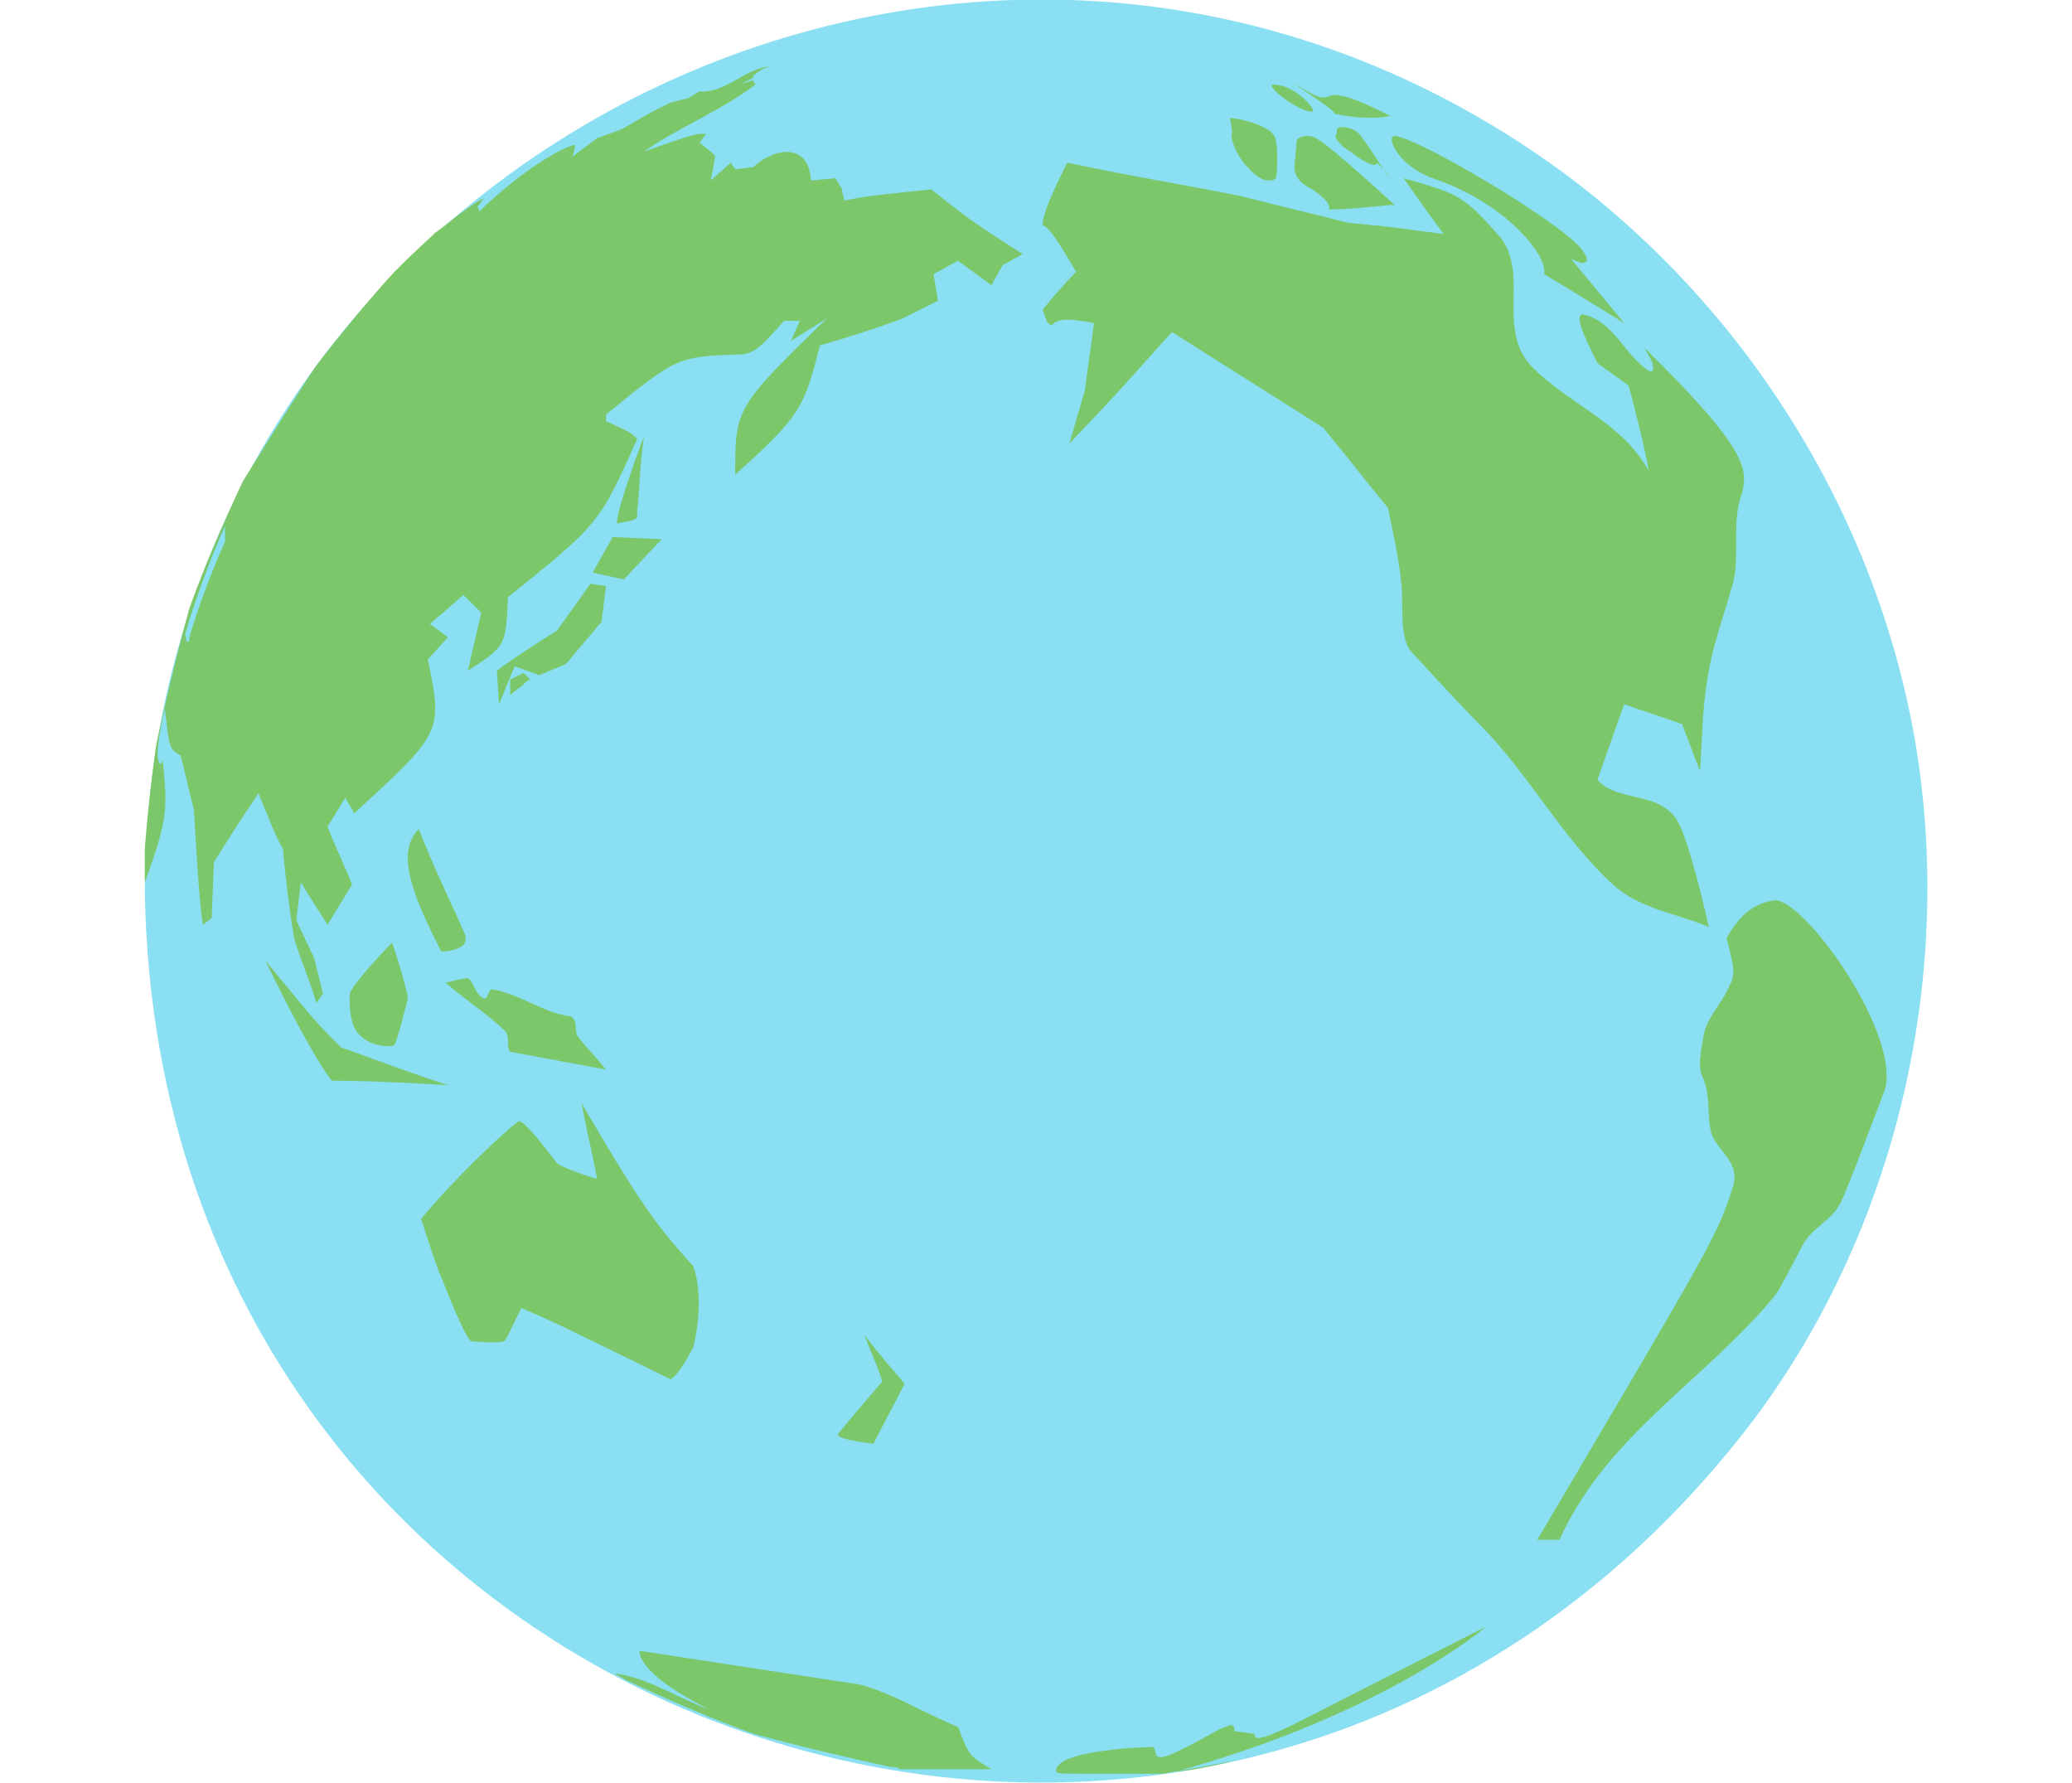 <?xml version="1.0" encoding="utf-8"?>
<svg version="1.1" xmlns="http://www.w3.org/2000/svg" xmlns:xlink="http://www.w3.org/1999/xlink" x="0px" y="0px" width="93px" height="80px" viewBox="0 0 93 80" style="enable-background:new 0 0 93 80;" xml:space="preserve">
<style type="text/css">.st0{fill:#8ADFF2;} .st1{fill:#7BC769;}</style>
<path class="st0" d="M86,33.5c-1.7-10.2-7.5-19.6-15.9-25.8C43.8-11.5,6.6,7.3,6.5,40c0.6,38.8,48.9,54.6,72.3,23.6 C85.1,55.1,87.7,44,86,33.5z"/>
<path class="st1" d="M37.9,9c0-0.1-0.1-0.3-0.1-0.5L37.5,8l-1.1,0.1c-0.1-1.7-1.6-1.5-2.6-0.6L33,7.6l-0.2-0.3l-0.9,0.8 C32,7.6,32,7.6,32.1,7c-0.2-0.2-0.2-0.2-0.7-0.6c0.1-0.1,0.2-0.3,0.3-0.4c-0.5,0-0.5,0-2.8,0.8c1.6-1.1,3.4-1.8,5-3 c0-0.1-0.1-0.1-0.1-0.2l-0.6,0.2l0.6-0.3V3.4c0.4-0.3,0.4-0.3,0.7-0.4c0,0,0,0-0.1,0c-1.1,0.2-1.9,1.2-3,1.1l-0.5,0.3l-0.8,0.2 L29.3,5l-1.4,0.8l-1.1,0.4l-1.2,0.9l-0.1,0.2c0.2-0.2,0.3-0.5,0.3-0.8c-0.2,0-1.9,0.7-4.3,3c0-0.1,0-0.2-0.1-0.2 c0.1-0.1,0.2-0.2,0.3-0.4c-0.4,0.2-0.9,0.6-1.2,0.8l-1,1l1-1c-0.6,0.5-0.9,0.7-1.4,1.1c0.4-0.3,0.8-0.7,1.2-1 c-0.5,0.4-1.5,1.3-2.6,2.4c-1.1,1.2-2.5,2.9-3.5,4.2c-1,1.5-2.3,3.6-3.3,5.2c-0.8,1.7-1.8,4-2.4,5.7C8,29.1,7.4,31.6,7,33.5 c-0.2,1.4-0.4,3.2-0.5,4.6v0.4c0,0.7,0,0.8,0,1.1c1.1-3,1-3.4,0.8-5.5c0,0.1-0.1,0.2-0.1,0.2c-0.1-0.1-0.3-0.3,0.2-2.5 c0.2,1.8,0.2,1.8,0.7,2.1c0.2,0.7,0.4,1.7,0.6,2.4c0.1,1.6,0.2,3.7,0.4,5.2l0.4-0.3l0.1-2.5c0.6-1,1.4-2.2,2-3.1 c0.3,0.7,0.7,1.8,1.1,2.5c0.1,1.2,0.3,2.8,0.5,4c0.3,1,0.7,1.9,1,2.9c0.1-0.1,0.2-0.3,0.3-0.4L14.1,43l-0.8-1.7l0.2-1.7l1.2,1.9 l1.1-1.8c-0.3-0.8-0.8-1.8-1.1-2.6l0.8-1.3l0.4,0.7c3.9-3.6,4-3.6,3.3-6.9l0.9-1L19.3,28l1.5-1.3l0.8,0.8L21,30.1 c1.7-1.1,1.7-1.1,1.8-3.3c4.1-3.3,4.1-3.3,5.8-7.1c-0.3-0.3-0.3-0.3-1.4-0.8c0-0.1,0-0.2,0-0.3c3.2-2.6,3.2-2.6,6.1-2.7 c0.7,0,1.4-1,1.9-1.5h0.7l-0.4,0.9c1.1-0.7,1.5-0.9,1.7-1.1C33,18.3,33,18.3,33,21.3c2.9-2.6,3.1-3,3.8-5.8 c1.1-0.3,2.6-0.8,3.7-1.2l1.6-0.8l-0.2-1.2l1.1-0.6l1.5,1.1l0.5-0.9l0.9-0.5c-2.2-1.4-2.6-1.7-4.1-2.9C38.9,8.8,38.9,8.8,37.9,9z M10.1,24.3c-0.8,1.8-1.3,3.3-1.6,4.3c0,0.2,0,0.2-0.1,0.2c-0.1-0.1,0-0.2-0.1-0.3l0,0c0,0,0.6-2.2,1.8-4.9 C10.1,23.6,10.1,24.2,10.1,24.3z M25.1,7.7l-0.6,0.6C24.7,8.1,24.9,7.9,25.1,7.7z"/>
<path class="st1" d="M20.1,48.7C18,48,17.8,47.9,15.3,47c-1.4-1.4-1.4-1.5-3.4-3.9c2.3,4.7,3,5.4,3,5.4H15 C15.3,48.5,16.8,48.5,20.1,48.7L20.1,48.7z"/>
<path class="st1" d="M17.6,42.3c-0.4,0.4-1.8,1.9-1.9,2.3c0,0-0.1,1.3,0.4,1.8c0.5,0.6,1.5,0.6,1.6,0.5s0.6-2,0.6-2.1 s0-0.1-0.1-0.5C18,43.5,17.8,42.9,17.6,42.3z"/>
<path class="st1" d="M25,28.3c-0.8,0.5-1.9,1.2-2.7,1.8l0.1,1.5l0.7-1.7l1.1,0.4l1.2-0.5l0,0l1.6-1.9l0.2-1.6l-0.7-0.1L25,28.3z"/>
<polygon class="st1" points="26.6,25.7 28,26 28,26 29.7,24.2 27.5,24.1"/>
<path class="st1" d="M28.6,23.2c0,0,0,0,0-0.3c0.1-0.7,0.1-1.9,0.3-3.3c-0.2,0.5-1.3,3.5-1.2,3.9C28,23.4,28.5,23.4,28.6,23.2z"/>
<path class="st1" d="M18.8,37.2c-1.1,1.1-0.2,3.1,1,5.5c0.6,0,0.9-0.2,1-0.3c0.1-0.1,0.1-0.3,0.1-0.4 C20.2,40.4,19.4,38.8,18.8,37.2z"/>
<path class="st1" d="M31.1,60.5c0.3-1.1,0.4-2.7,0-3.7c0,0,0,0-0.1-0.1c-1.5-1.7-2.1-2.4-4.9-7.2c0.2,1.1,0.5,2.3,0.7,3.4 c-0.1,0-1.6-0.5-1.8-0.7c-1.3-1.7-1.5-1.8-1.7-1.9c-0.7,0.5-3,2.7-4.4,4.4c0.4,1.2,0.7,2.2,0.9,2.6c1.1,2.8,1.3,2.9,1.4,2.9 c0.1,0,1.1,0.1,1.4,0c0.1,0,0.2-0.3,0.8-1.5c1.4,0.6,1.4,0.6,6.7,3.2C30.2,61.8,30.4,61.8,31.1,60.5z"/>
<path class="st1" d="M39.2,64.8c0.4-0.8,1-1.9,1.4-2.7c-0.5-0.6-1.3-1.5-1.8-2.2c0.2,0.6,0.6,1.4,0.8,2.1c-1.1,1.3-1.9,2.2-2,2.4 C37.7,64.5,37.8,64.6,39.2,64.8z"/>
<path class="st1" d="M49.1,14.5c-0.1,0.9-0.3,2.1-0.4,3L48,19.9c2.4-2.5,2.7-2.9,4.6-5c3.8,2.4,3.8,2.4,6.8,4.3 c0.9,1.1,2,2.5,2.9,3.6c0.2,1,0.5,2.3,0.6,3.4c0.1,0.9-0.1,2.3,0.4,3c0,0,2.2,2.4,3.1,3.3c2.2,2.2,3.7,5.1,6,7.2 c1.2,1.1,2.9,1.3,4.3,1.9c-0.5-2.2-1.1-4.4-1.5-4.9c-0.9-1.2-2.6-0.7-3.5-1.7c0.1-0.3,0.1-0.3,1.2-3.4c0.8,0.3,1.8,0.6,2.6,0.9 l0.8,2.1c0.1-1.2,0.1-2.7,0.3-3.9c0.2-1.6,0.8-3.1,1.2-4.6c0.3-1.3-0.1-2.7,0.4-4c0.2-1,0.4-1.8-4.4-6.5c0.4,0.7,0.4,0.7,0.4,1 l-0.1,0.1c-1.2-0.7-1.6-2.3-3.1-2.6l-0.1,0.1c0,0.3,0,0.5,0.8,2.1l1.4,1c0.3,1.1,0.7,2.7,0.9,3.8c-0.1-0.1-0.1-0.2-0.2-0.3 c-1.2-1.9-3.4-2.7-5-4.3c-1.7-1.7-0.1-4.2-1.5-5.9C65.7,8.8,65.5,8.7,63,8c1.2,1.7,1.2,1.7,1.8,2.5c-1.7-0.2-2-0.3-4.3-0.5 c-1.9-0.5-2.5-0.6-4.8-1.2c-2.5-0.5-5-0.9-7.8-1.5c-1,2-1.1,2.5-1.1,2.8c0.2,0.1,0.4,0.2,1.5,2.1c-0.5,0.5-1.1,1.2-1.5,1.7 c0.2,0.6,0.2,0.6,0.4,0.7C47.4,14.4,47.6,14.2,49.1,14.5z"/>
<path class="st1" d="M55.5,6.8c0.3,0.6,1,1.3,1.4,1.3c0.2,0,0.4,0,0.4-0.3c0,0,0.1-1.3-0.1-1.7c-0.3-0.5-1.6-0.8-2-0.8 C55.3,5.7,55.3,6,55.3,6C55.2,6.1,55.4,6.6,55.5,6.8z"/>
<path class="st1" d="M62.4,9.2c0.1,0,0.1,0,0.2,0c-3.4-3.1-3.6-3.1-3.9-3.1c-0.4,0-0.5,0.2-0.5,0.2c0,0.1-0.1,1.2-0.1,1.2 c0,0.5,0.4,0.8,0.8,1c0.9,0.6,0.8,0.9,0.7,0.9C60.5,9.4,61.3,9.3,62.4,9.2z"/>
<path class="st1" d="M72.9,14.5c-0.9-1.1-1.5-1.8-2.4-2.9c0.2,0.1,0.4,0.2,0.5,0.2c0.3,0,0.3-0.2,0-0.6c-0.9-1.2-7.3-5-8.4-5.1 c-0.4,0,0.1,1.3,1.7,1.9c3.3,1.1,5.2,3.5,5,4.3C70.8,13.2,71.6,13.7,72.9,14.5z"/>
<path class="st1" d="M58.6,4.5c-0.2-0.2-0.8-0.7-1.4-0.7c-0.1,0-0.1,0-0.1,0C56.9,4,58.5,5.1,58.9,5C59,5,58.9,4.8,58.6,4.5z"/>
<path class="st1" d="M62.4,5.2c-0.8-0.4-2.2-1.1-2.7-0.9c-0.4,0.2-0.7,0-1.7-0.6c1.5,1,1.9,1.3,1.9,1.4 C60.3,5.2,61.5,5.4,62.4,5.2C62.4,5.3,62.4,5.2,62.4,5.2z"/>
<path class="st1" d="M61,6c-0.3-0.3-0.8-0.3-0.8-0.3C60,5.7,60,5.8,60,6c-0.1,0.1-0.1,0.2,0.3,0.6c0.2,0.1,1,0.8,1.4,0.8 c0.1,0,0.1-0.1,0.1-0.1C62,7.5,62.2,7.7,62.4,8C62.1,7.7,61.7,6.9,61,6z"/>
<path class="st1" d="M79.7,40.4c-0.9,0.1-1.6,0.6-2.2,1.7c0.4,1.6,0.4,1.6,0,2.4c-0.3,0.6-0.8,1.1-1,1.8c-0.3,1.5-0.2,1.7-0.1,2 c0.4,0.8,0.2,1.7,0.4,2.5c0.2,0.8,1.3,1.3,1,2.4c-0.7,2.2-0.7,2.2-8.8,15.9c0.3,0,0.7,0,1,0c2.1-4.7,6.6-7.2,9.7-11 c0.2-0.3,0.2-0.3,1.2-2.2c0.4-0.8,1.3-1.1,1.7-1.9c0.2-0.3,2-5.1,2-5.1C85.3,46.4,81.1,40.5,79.7,40.4z"/>
<path class="st1" d="M43,77.5c-1.5-0.6-2.9-1.5-4.4-1.9l-9.8-1.5h-0.1c0,0.3,0.3,1.2,3.1,2.6c-1.4-0.5-2.7-1.4-4.2-1.6 c0.1,0.1,0.2,0.1,0.5,0.3l0,0c1.7,0.8,4,1.8,5.7,2.4c1.8,0.5,4.3,1.1,6.2,1.5c0.1,0,0.3,0,0.4,0.1c0.1,0,0.2,0,4.1,0 C43.5,78.8,43.5,78.8,43,77.5z"/>
<path class="st1" d="M60,76.4c-2.7,1.4-3.2,1.6-3.6,1.6l-0.1-0.1v-0.1c-0.3,0-0.6-0.1-0.9-0.1c0-0.1,0-0.2,0-0.2s-0.1,0-0.1-0.1 c-0.3,0.1-0.4,0.1-1.1,0.5c-2,1.1-2.1,1-2.3,0.9c-0.1-0.4-0.1-0.4-0.2-0.4c0,0-4.4,0.1-4.3,1.1c0.1,0.1,0.2,0.1,1.1,0.1 c0.2,0,3.4,0,3.7,0l0,0c1.7-0.3,2.9-0.5,3.7-0.7c-2.4,0.6-3.1,0.6-3.1,0.6c9.4-2.6,13.9-6.5,13.9-6.5L60,76.4z"/>
<path class="st1" d="M23.8,30.5c-0.1-0.1-0.2-0.2-0.3-0.3c-0.2,0.1-0.4,0.2-0.6,0.3c0,0.1,0,0.7,0,0.7s0.2-0.2,0.5-0.4 C23.5,30.7,23.7,30.5,23.8,30.5L23.8,30.5L23.8,30.5z"/>
<path class="st1" d="M21.7,44.8c-0.4-0.2-0.4-0.7-0.7-0.9c-0.1,0-0.2,0-1,0.2c0.8,0.7,2,1.5,2.7,2.2c0.2,0.3,0,0.6,0.2,0.9l0,0 l4.3,0.8l0,0c-0.4-0.5-0.8-0.9-1.2-1.4c-0.3-0.3,0-0.8-0.4-1h-0.1c-1.2-0.2-2.2-1-3.4-1.2C21.9,44.4,21.9,44.9,21.7,44.8z"/>
</svg>
